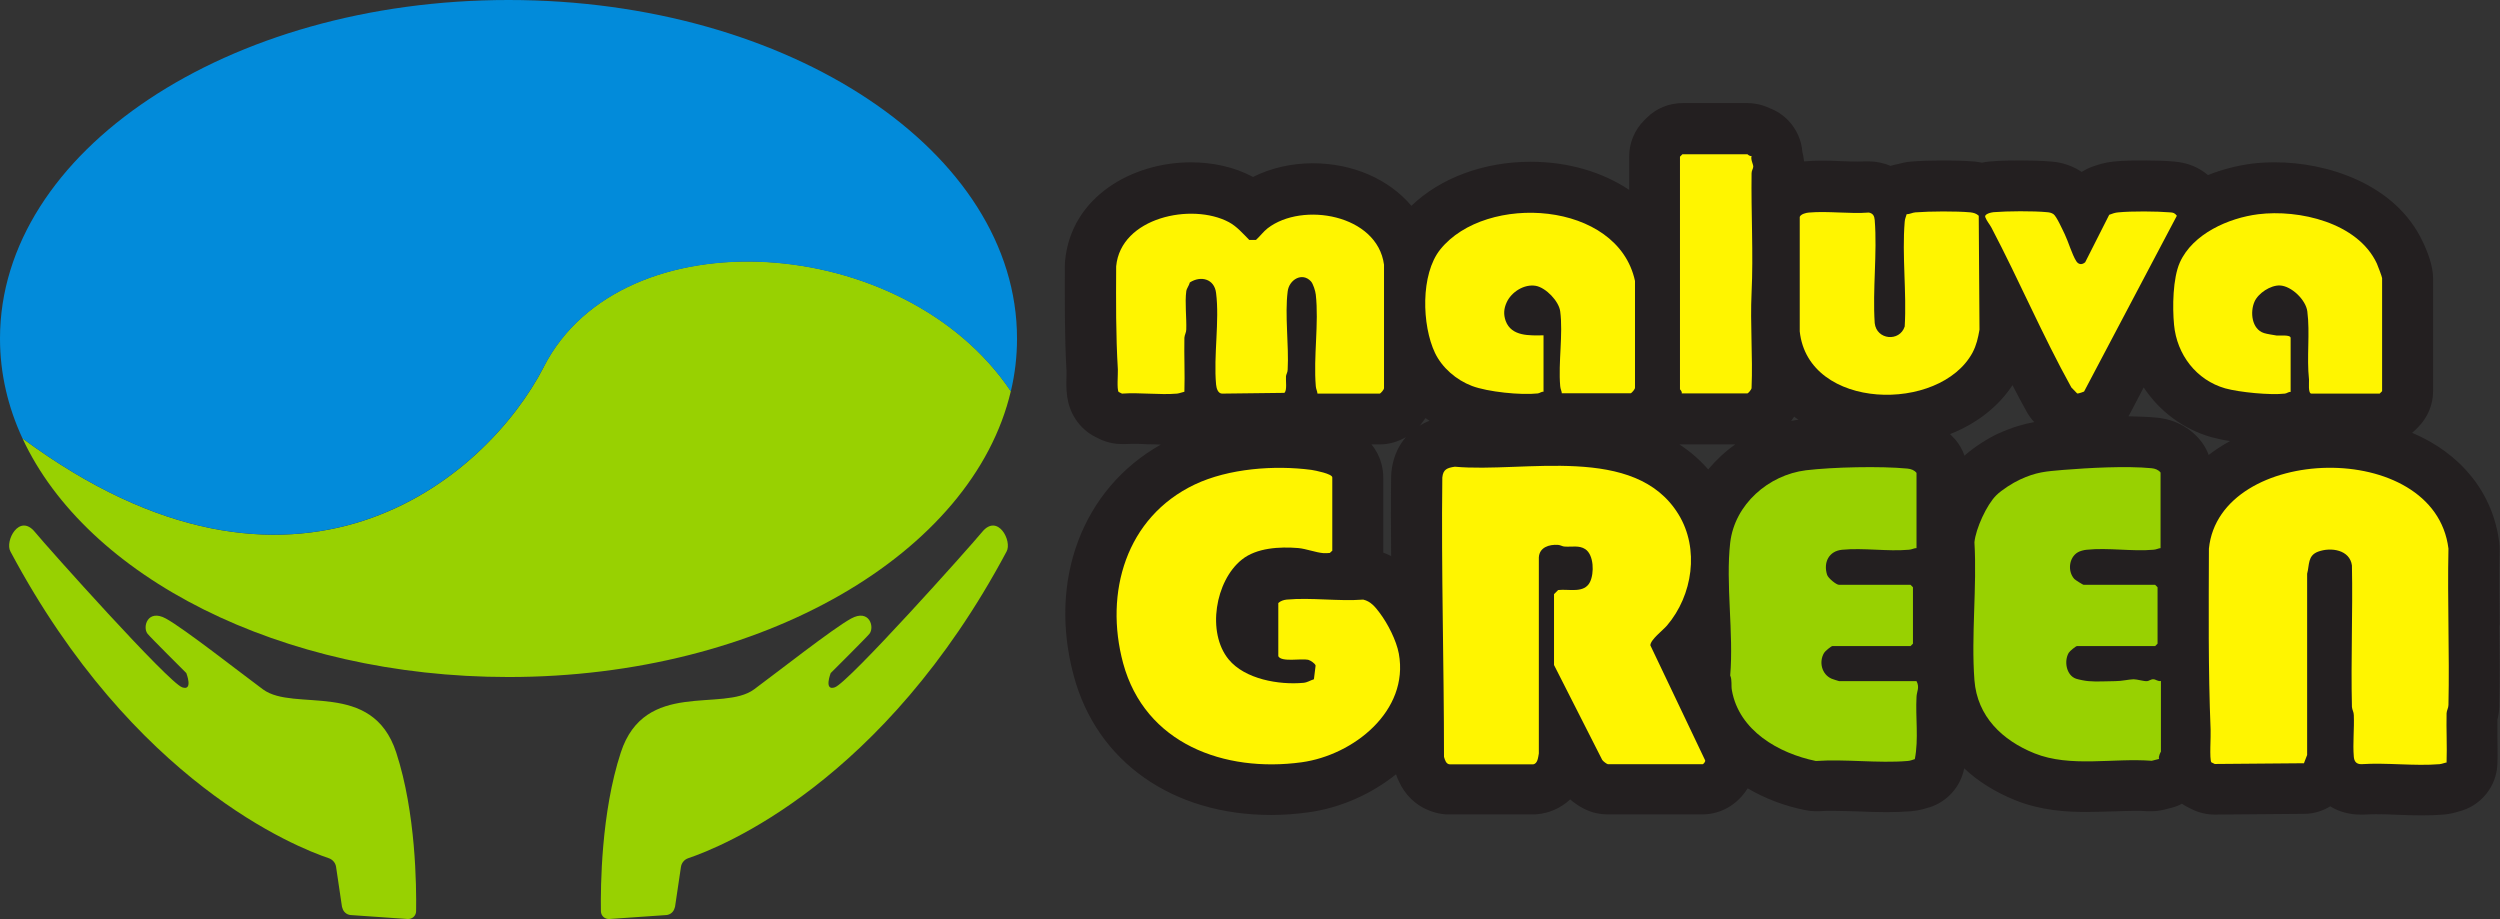 <?xml version="1.0" encoding="UTF-8"?>
<svg id="Layer_2" data-name="Layer 2" xmlns="http://www.w3.org/2000/svg" viewBox="0 0 133.38 49.04">
  <rect x="0" y="0" width="133.38" height="49.04" fill="#333333" stroke="none"/>
  <defs>
    <style>
      .cls-1 {
        fill: #028bda;
      }

      .cls-2 {
        fill: #231f20;
      }

      .cls-3 {
        fill: #fff500;
      }

      .cls-4 {
        fill: #98d101;
      }
    </style>
  </defs>
  <g id="screenshot.png">
    <g>
      <g>
        <path class="cls-2" d="M133.36,33.37c-.01-1.33-.03-2.7,0-4.03,0-.13,0-.26-.02-.39-.33-2.68-2.07-4.77-4.65-5.86.07-.05.13-.11.19-.17l.13-.13c.51-.51.8-1.2.8-1.92v-6.03c0-.64-.29-1.4-.54-1.92-1.46-3.14-5.16-4.26-7.88-4.26-.42,0-.84.02-1.24.07-.78.1-1.6.31-2.35.61-.5-.42-1.09-.66-1.79-.72-.43-.04-1.04-.06-1.66-.06-.36,0-1.04,0-1.59.06-.48.05-.84.17-1.06.25l-.06.02c-.21.07-.4.17-.58.28h0c-.7-.47-1.38-.53-1.6-.55-.58-.05-1.29-.06-1.67-.06s-1.09,0-1.67.06c-.12.01-.25.03-.38.06-.13-.03-.25-.04-.37-.06-.58-.05-1.29-.06-1.67-.06-.65,0-1.28.02-1.73.06-.31.02-.55.09-.7.13-.14.02-.28.06-.41.1-.18-.08-.38-.14-.58-.18-.19-.04-.38-.06-.56-.06-.07,0-.13,0-.2,0-.13,0-.27.01-.41.01-.26,0-.53-.01-.8-.02h-.04c-.35-.02-.7-.03-1.05-.03s-.66.01-.95.04c0,0-.01,0-.02,0-.02-.16-.04-.33-.09-.49-.04-.63-.31-1.23-.75-1.69-.28-.29-.62-.52-1-.66-.23-.11-.48-.19-.73-.23-.15-.03-.3-.04-.45-.04h-3.46c-.72,0-1.41.28-1.92.79l-.13.13c-.51.51-.8,1.2-.8,1.92v1.79c-1.44-.96-3.27-1.5-5.26-1.5-2.51,0-4.82.87-6.36,2.35-1.19-1.41-3.11-2.27-5.27-2.27-1.14,0-2.24.26-3.18.73-.01,0-.02-.01-.04-.02-.94-.5-2.08-.76-3.28-.76-3.09,0-6.39,1.81-6.71,5.28,0,.08-.01.16-.01.24,0,1.75-.02,3.73.09,5.62,0,.03,0,.08,0,.13v.06c-.02.74-.05,1.58.5,2.4.27.4.63.72,1.06.93l.18.09c.37.18.79.28,1.2.28.06,0,.13,0,.19,0,.13,0,.25-.01.38-.01.25,0,.5,0,.77.02.25,0,.5.01.75.02-4.17,2.35-6.03,7.22-4.64,12.35,1.23,4.57,5.27,7.41,10.53,7.41.65,0,1.32-.05,1.98-.14,1.7-.23,3.36-.97,4.68-2.03.63,1.85,2.19,2.11,2.67,2.14.06,0,.12,0,.18,0h4.44c.08,0,.16,0,.24-.01.59-.05,1.24-.3,1.76-.79.42.36.92.64,1.42.74.19.04.38.06.57.06h5.06c.98,0,1.88-.52,2.42-1.39.92.54,1.96.94,3.07,1.16.18.04.37.06.55.06.06,0,.12,0,.18,0,.23-.02.47-.02.76-.02.42,0,.86.02,1.34.03.49.02,1,.04,1.52.04.48,0,.91-.02,1.31-.05.44-.04.78-.15.93-.2h.02c.96-.3,1.67-1.09,1.87-2.07,0,0,0-.01,0-.02.74.7,1.66,1.27,2.72,1.7,1.38.56,2.76.63,3.8.63.47,0,.93-.02,1.4-.03.39-.01.77-.03,1.15-.03.27,0,.5,0,.71.02.07,0,.14,0,.21,0,.23,0,.45-.03.67-.08l.39-.1c.2-.05.39-.12.57-.22.11.08.23.15.36.21l.18.09c.37.18.79.28,1.2.28,0,0,4.78-.04,4.78-.04.5,0,.98-.15,1.39-.4.47.29,1.03.44,1.62.44.02,0,.16,0,.2,0,.19-.01.39-.02.62-.02.36,0,.73.01,1.13.03.44.02.89.03,1.32.03s.8-.01,1.15-.04c.36-.03.64-.11.8-.16,1.19-.29,2.04-1.33,2.08-2.55.02-.52,0-1.04,0-1.5,0-.29,0-.58,0-.85.06-.24.1-.49.1-.73.03-1.45.02-2.9,0-4.31ZM95.96,22.39c-.13.02-.26.04-.4.07.06-.08.11-.15.16-.23.07.06.16.11.23.16ZM76.06,22.31c.07.05.14.1.21.14-.19.07-.37.16-.53.26.04-.04.08-.08.11-.13.07-.09.14-.18.21-.28ZM74.23,25.23c0,.07-.01.15-.01.22-.02,1.42-.01,2.84,0,4.22-.13-.07-.27-.13-.42-.19,0-.04,0-.07,0-.11v-3.9c0-.41-.1-1.12-.63-1.76h.44c.5,0,.97-.14,1.4-.39-.44.5-.71,1.15-.78,1.9ZM91.14,25.05c-.47-.54-.99-.98-1.54-1.34.04,0,.08,0,.12,0h2.86c-.54.38-1.02.83-1.44,1.33ZM106.63,23.12c-.52.24-1.27.7-1.82,1.19-.11-.32-.28-.61-.5-.87-.08-.09-.17-.18-.27-.28,1.4-.55,2.57-1.45,3.33-2.61.24.47.5.95.77,1.44.11.19.24.37.39.53-.56.1-1.16.27-1.89.6ZM117.84,24.28c-.11-.31-.28-.59-.49-.84-.4-.47-1.13-1.05-2.3-1.16-.43-.04-.94-.06-1.49-.07,0-.02.02-.03.03-.05l.78-1.49c.84,1.27,2.1,2.22,3.6,2.65.3.08.64.16,1.01.21-.4.22-.79.47-1.14.74Z"/>
        <g>
          <path class="cls-3" d="M85.78,40.77c-.06-.01-.26-.16-.3-.23l-2.57-5.06v-3.78s.22-.22.22-.22c.57-.07,1.39.2,1.7-.43.23-.47.21-1.44-.25-1.75-.33-.22-.72-.11-1.11-.14-.1,0-.21-.08-.35-.09-.47-.03-.99.13-1.02.67v10.46c-.04.21-.06.55-.31.58h-4.44c-.2-.01-.26-.23-.31-.4,0-4.97-.15-9.92-.09-14.9.04-.44.26-.52.67-.58,3.7.34,9.61-1.24,11.93,2.54,1.13,1.84.76,4.32-.61,5.93-.21.25-.89.76-.89,1.06l2.92,6.13c.04.07-.1.21-.12.21h-5.06Z"/>
          <path class="cls-3" d="M130.55,40.67c-.14.03-.24.08-.39.1-1.34.11-2.82-.09-4.18,0-.27,0-.38-.15-.4-.4-.06-.7.03-1.5,0-2.22,0-.16-.09-.28-.1-.44-.06-2.51.05-5.03,0-7.54-.11-.84-1.12-.99-1.8-.74-.57.21-.46.7-.59,1.18v9.67s-.17.44-.17.44l-4.76.04-.18-.09c-.11-.16-.02-1.41-.04-1.74-.13-3.2-.1-6.44-.09-9.66.56-5.58,12.05-5.92,12.78,0-.06,2.78.06,5.56,0,8.34,0,.16-.09.28-.1.44-.02.87.03,1.75,0,2.61Z"/>
          <path class="cls-3" d="M71.09,29.37l-.14.13c-.12.01-.24.02-.35.01-.39-.03-.91-.23-1.33-.27-.99-.08-2.23-.02-3.02.62-1.41,1.13-1.88,3.88-.7,5.32.87,1.06,2.69,1.37,3.99,1.25.22-.02.36-.13.56-.19l.09-.73c-.03-.12-.28-.28-.4-.31-.38-.08-1.42.14-1.59-.19v-2.84c.13-.11.27-.16.44-.18,1.3-.12,2.77.1,4.09,0,.4.09.65.4.88.71.43.57.89,1.47,1.02,2.17.56,3.06-2.42,5.42-5.19,5.8-4.11.56-8.35-.98-9.52-5.29-1.01-3.76.15-7.78,3.82-9.53,1.81-.86,4.27-1.04,6.23-.78.2.03,1.11.21,1.11.4v3.9Z"/>
          <path class="cls-4" d="M115.29,29.24c-.14.01-.24.08-.4.09-1.13.1-2.43-.12-3.56,0-.14.01-.37.07-.48.14-.47.28-.55,1.01-.18,1.42.06.06.46.31.49.31h3.82l.13.13v3.01l-.13.13h-4.17c-.06,0-.39.27-.44.36-.26.44-.13,1.2.39,1.38.15.05.51.12.67.13.43.04.99,0,1.42,0,.36,0,.69-.09.98-.1.19,0,.54.11.71.1.11,0,.21-.11.35-.1.12,0,.25.13.4.09v3.77s-.15.25-.1.39l-.39.1c-2.05-.16-4.35.37-6.26-.4-1.71-.69-3.05-1.96-3.2-3.9-.18-2.37.14-4.97,0-7.36.07-.72.65-2,1.17-2.51.28-.28.88-.66,1.25-.83.88-.41,1.38-.44,2.32-.52,1.38-.11,3.34-.22,4.71-.09.19.02.36.08.48.23v4.03Z"/>
          <path class="cls-4" d="M102.24,29.24c-.14.01-.24.08-.4.09-1.13.1-2.43-.11-3.56,0-.71.07-1.01.68-.8,1.34.06.18.49.53.63.53h3.82l.13.13v3.01l-.13.13h-4.17c-.06,0-.39.27-.44.36-.29.48-.13,1.15.4,1.38.05.02.38.13.4.13h4.13c.18.34.01.55,0,.84-.06,1.1.12,2.24-.09,3.32-.13.04-.24.09-.39.1-1.57.13-3.3-.11-4.89,0-1.99-.41-4.1-1.62-4.48-3.77-.05-.26.02-.54-.09-.79.19-2.25-.25-4.9,0-7.09.24-2.04,2.04-3.61,4.04-3.86,1.42-.17,3.98-.23,5.42-.09.19.02.36.08.48.23v4.03Z"/>
          <path class="cls-3" d="M70.29,21c-.01-.14-.08-.24-.09-.4-.13-1.55.17-3.36,0-4.88-.02-.19-.14-.58-.26-.71-.47-.51-1.17-.08-1.24.54-.16,1.25.07,2.86,0,4.17,0,.14-.08.25-.09.35-.02.23.07.78-.09.89l-3.33.04c-.22-.02-.29-.29-.31-.49-.14-1.53.19-3.39,0-4.88-.09-.75-.81-.94-1.4-.56-.04.17-.17.31-.19.47-.08.59.02,1.41,0,2.04,0,.16-.09.28-.1.44-.02.96.03,1.92,0,2.88-.14.03-.24.08-.39.1-.94.08-1.98-.07-2.94,0l-.18-.09c-.1-.15-.03-.93-.04-1.2-.11-1.82-.1-3.66-.09-5.5.24-2.61,4.03-3.41,6.01-2.36.43.23.75.61,1.09.95h.36c.21-.19.4-.45.62-.62,1.85-1.43,5.85-.74,6.21,1.94v6.57c.02.09-.19.31-.23.31h-3.33Z"/>
          <path class="cls-3" d="M83.33,21c-.01-.14-.08-.24-.09-.4-.11-1.25.16-2.78,0-3.99-.07-.54-.76-1.26-1.3-1.36-.62-.11-1.31.33-1.56.89-.15.33-.17.64-.05.98.31.84,1.28.78,2.02.77v3.01c-.12-.01-.2.08-.31.09-.89.1-2.67-.08-3.51-.4s-1.59-.97-1.97-1.76c-.7-1.47-.78-4.2.28-5.52,2.43-3.03,9.47-2.6,10.39,1.68v5.68c.02.09-.19.31-.23.31h-3.68Z"/>
          <path class="cls-3" d="M122.21,20.91c-.12-.01-.2.08-.31.09-.78.09-2.42-.07-3.18-.28-1.54-.44-2.58-1.8-2.73-3.39-.09-.94-.07-2.48.31-3.33.69-1.53,2.6-2.37,4.18-2.57,2.17-.27,5.31.44,6.33,2.63.05.11.28.72.28.78v6.03l-.13.13h-3.64c-.19,0-.12-.59-.13-.75-.13-1.2.06-2.48-.09-3.64-.08-.61-.84-1.35-1.46-1.38-.5-.02-1.16.41-1.36.87-.24.55-.15,1.46.51,1.67.15.05.5.1.67.13.16.02.75-.06.75.13v2.88Z"/>
          <path class="cls-3" d="M101.72,11.43c.17,0,.31-.09.47-.1.77-.06,2.18-.07,2.94,0,.17.02.31.06.44.18l.04,6.08c-.08.45-.16.82-.37,1.22-1.74,3.23-8.77,3.1-9.22-1.13v-6.11c.06-.15.34-.22.49-.23,1.02-.09,2.17.08,3.2,0,.23.05.29.19.31.4.14,1.76-.12,3.72,0,5.5.1.9,1.33,1.01,1.6.18.11-1.81-.15-3.8,0-5.59.01-.15.06-.25.1-.39Z"/>
          <path class="cls-3" d="M93.23,8.23s.12.12.22.09c-.06.2.09.43.09.57,0,.1-.09.21-.09.35-.03,2.12.1,4.3,0,6.38-.08,1.66.07,3.39,0,5.06.02.09-.19.31-.22.31h-3.51c.04-.1-.09-.21-.09-.22v-12.41l.13-.13h3.46Z"/>
          <path class="cls-3" d="M111.19,20.89s-.29.12-.37.1l-.31-.32c-1.54-2.78-2.78-5.7-4.26-8.52-.1-.19-.25-.35-.33-.56-.07-.18.33-.26.44-.27.73-.06,2.12-.07,2.85,0,.13.01.23.03.34.1.17.11.49.84.61,1.08.2.42.38,1.06.61,1.43.12.19.31.21.48.06l1.28-2.53c.16-.06.32-.12.49-.13.7-.07,2.05-.06,2.76,0,.17.01.24.03.36.18l-4.95,9.38Z"/>
        </g>
      </g>
      <g>
        <g>
          <path class="cls-4" d="M29.02,19.56c-3.11,6.05-13.28,14.59-27.82,3.83,3.42,7.37,13.73,12.73,25.93,12.73,13.55,0,24.77-6.61,26.8-15.25-5.7-8.49-20.73-9.45-24.91-1.32Z"/>
          <path class="cls-1" d="M27.13,0C12.15,0,0,8.09,0,18.06c0,1.86.42,3.65,1.2,5.33,14.54,10.76,24.71,2.21,27.82-3.83,4.18-8.13,19.21-7.17,24.91,1.32.22-.92.33-1.86.33-2.81C54.27,8.09,42.12,0,27.13,0Z"/>
        </g>
        <g>
          <path class="cls-4" d="M18.25,48.41l-.32-2.16c-.03-.21-.18-.39-.38-.46-1.78-.6-10.42-4.04-16.99-16.36-.32-.56.47-2.06,1.3-1.05.7.85,7.12,8.03,7.86,8.29.6.21.22-.76.22-.76,0,0-1.95-1.94-2.07-2.1-.28-.36.01-1.34.98-.81s3.96,2.88,5.18,3.78c1.67,1.23,5.83-.55,7.11,3.37,1.05,3.21,1.08,7.14,1.06,8.46,0,.25-.21.44-.46.42l-3.03-.21c-.23-.02-.41-.19-.45-.41Z"/>
          <path class="cls-4" d="M36.01,48.41l.32-2.16c.03-.21.18-.39.38-.46,1.78-.6,10.42-4.04,16.99-16.36.32-.56-.47-2.06-1.3-1.05-.7.85-7.12,8.03-7.86,8.29-.6.21-.22-.76-.22-.76,0,0,1.95-1.94,2.07-2.1.28-.36-.01-1.34-.98-.81s-3.96,2.88-5.18,3.78c-1.67,1.23-5.83-.55-7.11,3.37-1.05,3.21-1.08,7.14-1.06,8.46,0,.25.21.44.46.42l3.03-.21c.23-.02.41-.19.45-.41Z"/>
        </g>
      </g>
    </g>
  </g>
</svg>